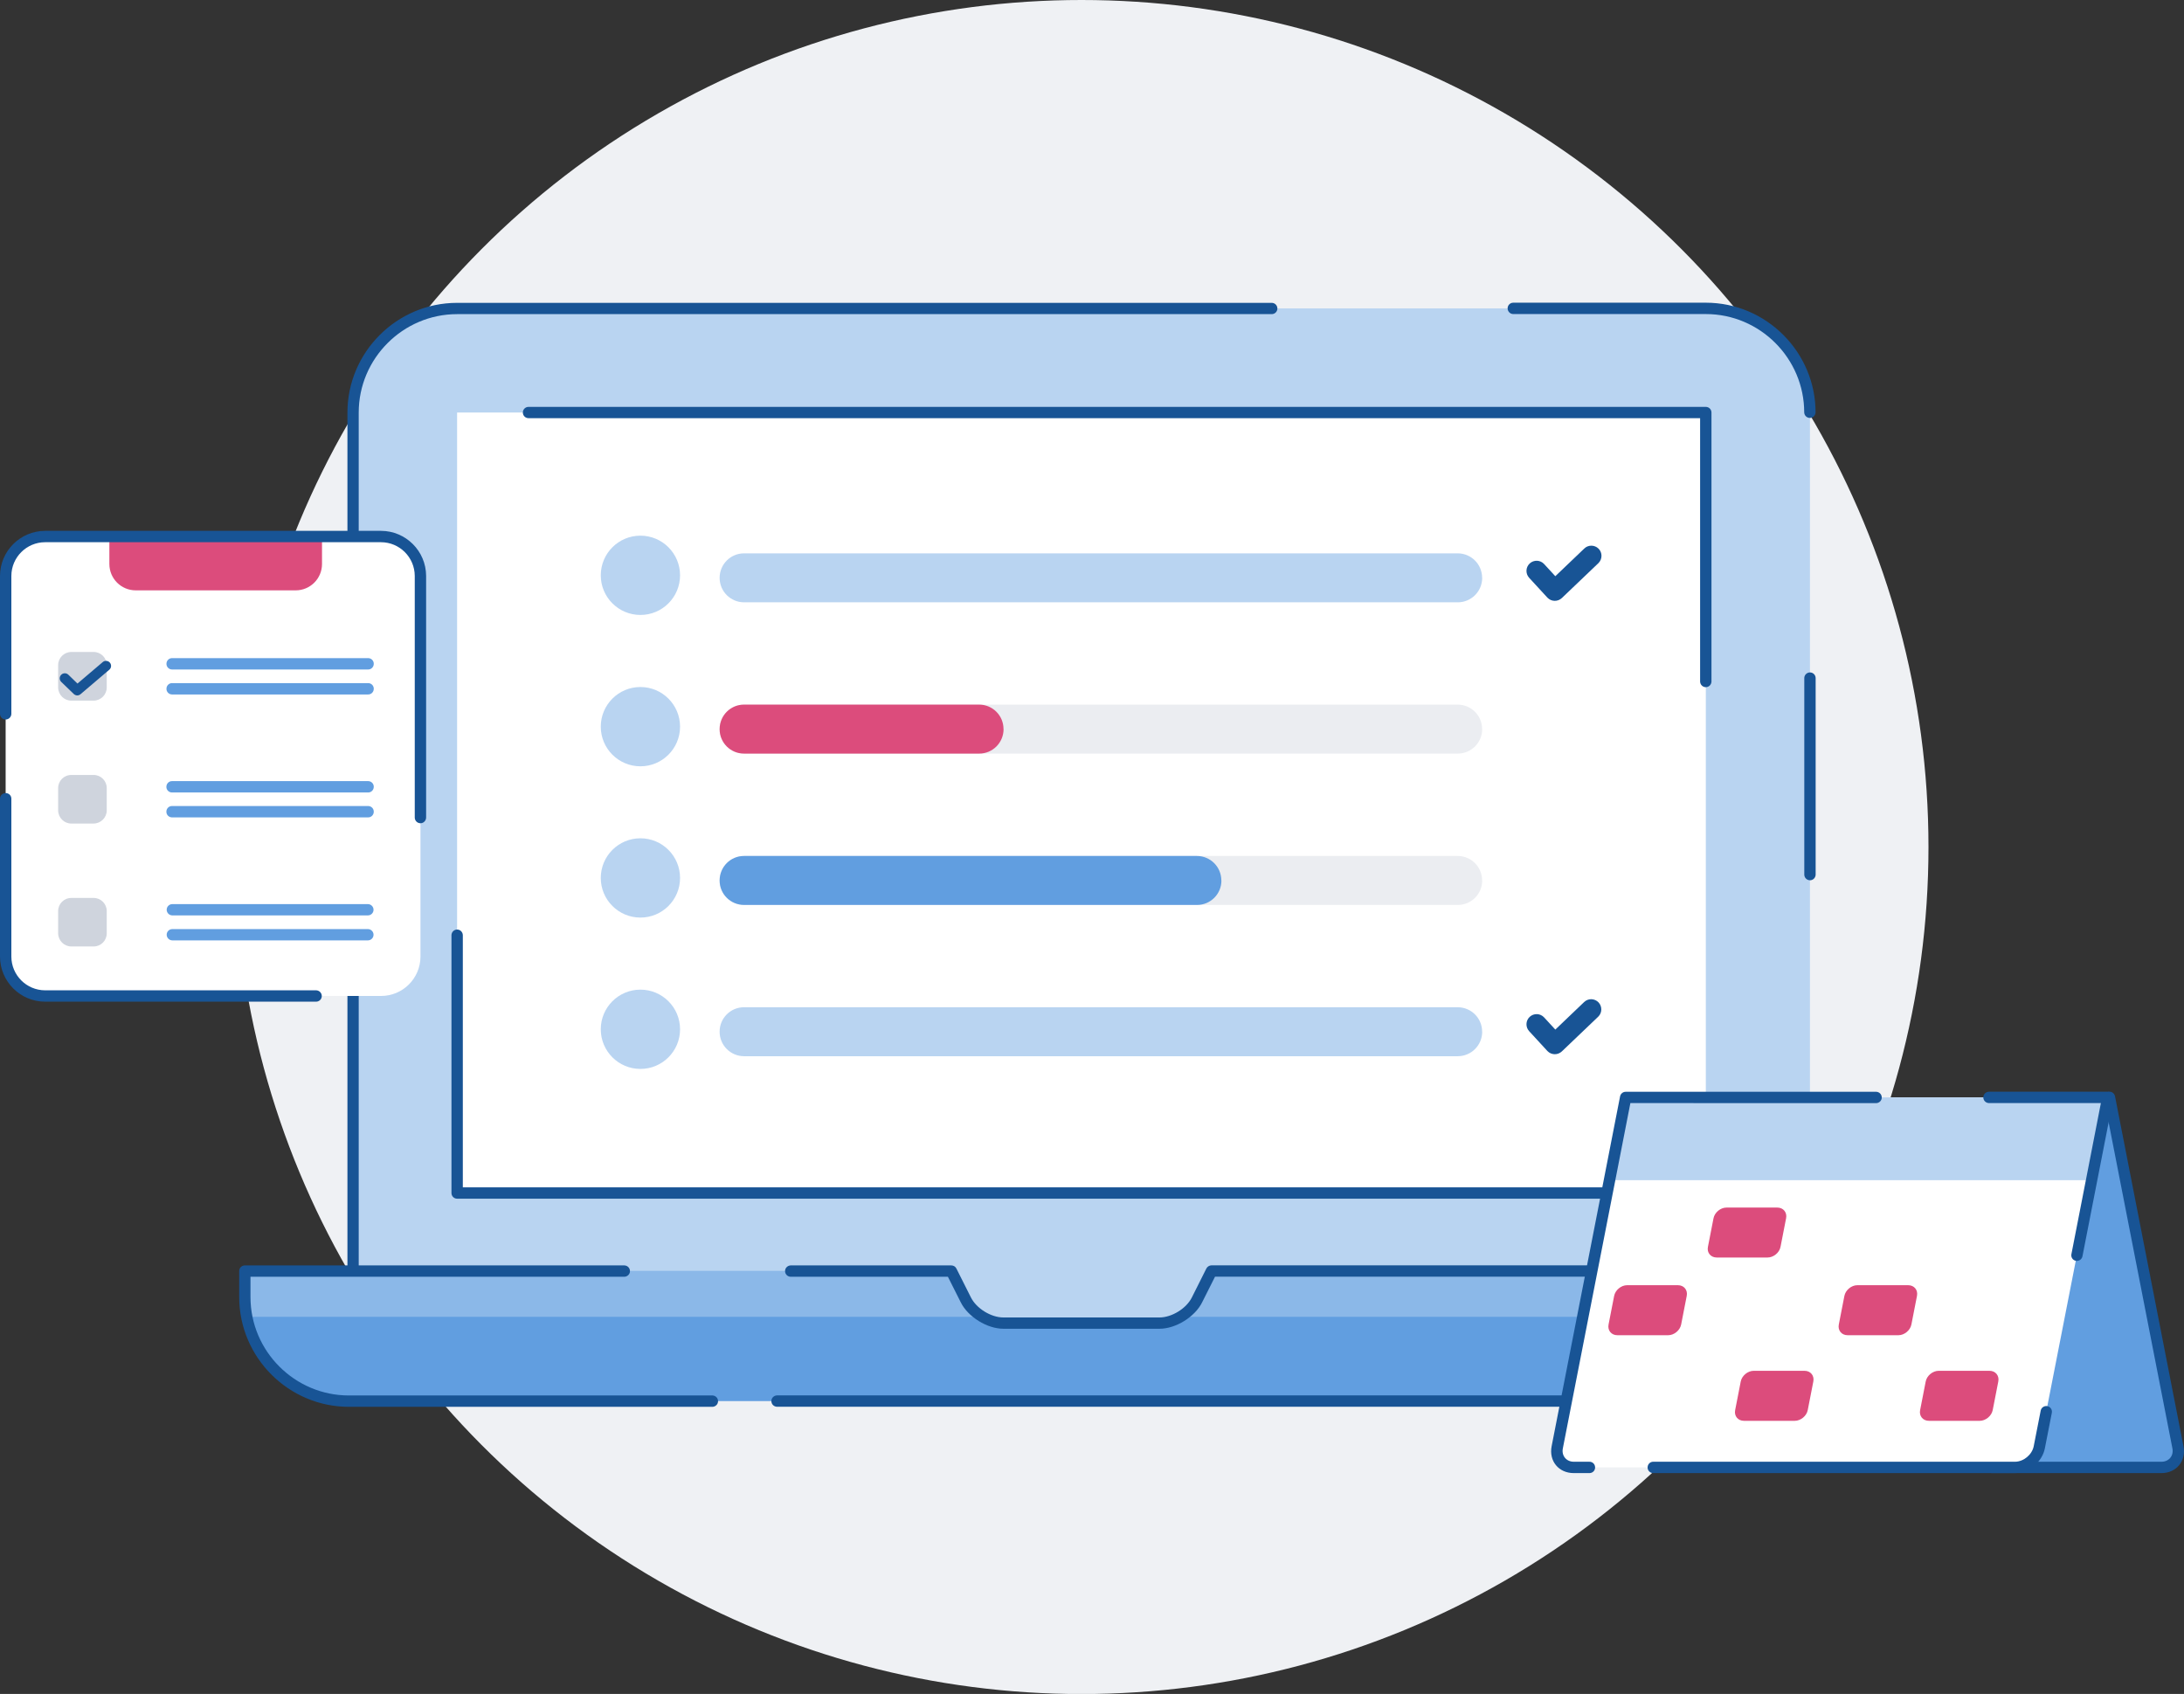 <?xml version="1.0" encoding="utf-8"?>
<!-- Generator: Adobe Illustrator 24.2.3, SVG Export Plug-In . SVG Version: 6.00 Build 0)  -->
<svg version="1.1" id="Layer_1" xmlns="http://www.w3.org/2000/svg" xmlns:xlink="http://www.w3.org/1999/xlink" x="0px" y="0px"
	 viewBox="0 0 2903.5 2251.9" style="enable-background:new 0 0 2903.5 2251.9;" xml:space="preserve">
<rect x="0" y="0" width="2903.5" height="2251.9" fill="#333333" stroke="none"/>
<style type="text/css">
	.st0{fill:#EFF1F4;}
	.st1{fill:#B9D4F1;}
	.st2{fill-rule:evenodd;clip-rule:evenodd;fill:#185495;}
	.st3{fill:#FFFFFF;}
	.st4{fill:#619EE0;}
	.st5{fill:#8BB8E8;}
	.st6{fill:#DC4C7C;}
	.st7{fill:#EBEDF1;}
	.st8{fill-rule:evenodd;clip-rule:evenodd;fill:#619EE0;}
	.st9{fill:#CFD4DD;}
	.st10{fill:#185495;}
</style>
<circle class="st0" cx="1437.8" cy="1126" r="1126"/>
<g>
	<path class="st1" d="M2406.2,548.4v1141.3l-700.3,103.8h-527.4l-709-103.8V548.4c0-76.1,62.3-138.4,138.3-138.4h1660.1
		C2344,410,2406.2,472.3,2406.2,548.4L2406.2,548.4z"/>
	<path class="st2" d="M476.9,1689.7v-622.5c0-4.2-3.4-7.5-7.5-7.5s-7.5,3.4-7.5,7.5c0,0,0,0,0,0v622.5c0,4.2,3.4,7.5,7.5,7.5
		S476.9,1693.9,476.9,1689.7C476.9,1689.7,476.9,1689.7,476.9,1689.7z"/>
	<path class="st2" d="M476.9,817.6V548.4c0-71.9,58.9-130.8,130.8-130.8h1083c4.2,0,7.5-3.4,7.5-7.5c0-4.2-3.4-7.5-7.5-7.5h-1083
		c-80.2,0-145.8,65.6-145.8,145.9v269.2c0,4.2,3.4,7.5,7.5,7.5C473.6,825.1,476.9,821.7,476.9,817.6
		C476.9,817.6,476.9,817.6,476.9,817.6L476.9,817.6z"/>
	<path class="st2" d="M2011.8,417.5h256c72,0,130.8,58.9,130.8,130.8c0.2,4.2,3.6,7.4,7.8,7.3c3.9-0.1,7.1-3.3,7.3-7.3
		c0-80.2-65.6-145.9-145.9-145.9h-256c-4.2,0-7.5,3.4-7.5,7.5S2007.6,417.5,2011.8,417.5C2011.8,417.5,2011.8,417.5,2011.8,417.5
		L2011.8,417.5z"/>
	<path class="st2" d="M2398.7,901.2v261.7c0.2,4.2,3.6,7.4,7.8,7.3c3.9-0.1,7.1-3.3,7.3-7.3V901.2c-0.2-4.2-3.6-7.4-7.8-7.3
		C2402,894.1,2398.8,897.3,2398.7,901.2z"/>
	<path class="st2" d="M2398.7,1640.4v49.3c-0.2,4.2,3.1,7.7,7.3,7.8c4.2,0.2,7.7-3.1,7.8-7.3c0-0.2,0-0.4,0-0.5v-49.3
		c0.2-4.2-3.1-7.7-7.3-7.8c-4.2-0.2-7.7,3.1-7.8,7.3C2398.7,1640.1,2398.7,1640.2,2398.7,1640.4z"/>
	<rect x="607.7" y="548.4" class="st3" width="1660.1" height="1037.6"/>
	<path class="st2" d="M2260.3,555.9H702.6c-4.2,0-7.5-3.4-7.5-7.5c0-4.2,3.4-7.5,7.5-7.5c0,0,0,0,0,0h1565.2c4.2,0,7.5,3.4,7.5,7.5
		v0v357.8c-0.2,4.2-3.6,7.4-7.8,7.3c-3.9-0.1-7.1-3.3-7.3-7.3V555.9z"/>
	<path class="st2" d="M615.3,1578.4h1652.6c4.2,0.2,7.4,3.6,7.3,7.8c-0.1,3.9-3.3,7.1-7.3,7.3H607.7c-4.2,0-7.5-3.4-7.5-7.5V1243
		c0.2-4.2,3.6-7.4,7.8-7.3c3.9,0.1,7.1,3.3,7.3,7.3L615.3,1578.4L615.3,1578.4z"/>
	<path class="st4" d="M2550.1,1689.7v34.6c0,76.1-62.2,138.3-138.3,138.3H463.9c-76.1,0-138.4-62.3-138.4-138.3v-34.6h939.4
		l19.2,38.2c8.4,17.1,31,31,50,31h207.5c19,0,41.5-13.8,50-31l19.2-38.2H2550.1z"/>
	<path class="st5" d="M328,1750.5c-1.7-8.6-2.5-17.4-2.5-26.2v-34.6h939.4l19.2,38.2c4.4,8.9,12.6,16.9,22.1,22.6H328z
		 M1569.4,1750.5c9.5-5.6,17.7-13.7,22.1-22.6l19.2-38.2h939.3v34.6c0,8.8-0.8,17.6-2.5,26.2H1569.4z"/>
	<path class="st2" d="M1260.2,1697.3h-209.2c-4.2-0.2-7.4-3.6-7.3-7.8c0.1-3.9,3.3-7.1,7.3-7.3h213.8c2.8,0,5.5,1.6,6.7,4.2
		l19.2,38.2c7.3,14.8,26.8,26.8,43.2,26.8h207.5c16.4,0,35.9-11.9,43.2-26.8l19.2-38.3c1.3-2.5,3.9-4.1,6.7-4.2h939.3
		c4.2,0,7.5,3.4,7.5,7.5v34.6c0,80.2-65.6,145.9-145.9,145.9H1032.8c-4.2-0.2-7.4-3.6-7.3-7.8c0.1-3.9,3.3-7.1,7.3-7.3h1378.9
		c72,0,130.8-58.9,130.8-130.8v-27h-927.2l-17.1,34c-9.6,19.5-35.1,35.2-56.7,35.2h-207.5c-21.6,0-47.1-15.7-56.7-35.1
		L1260.2,1697.3L1260.2,1697.3z"/>
	<path class="st2" d="M333,1697.3v27c0,72,58.9,130.8,130.8,130.8h483.5c4.2,0.2,7.4,3.6,7.3,7.8c-0.1,3.9-3.3,7.1-7.3,7.3H463.9
		c-80.3,0-145.9-65.7-145.9-145.9v-34.6c0-4.2,3.4-7.5,7.5-7.5h0h504.7c4.2,0.2,7.4,3.6,7.3,7.8c-0.1,3.9-3.3,7.1-7.3,7.3
		L333,1697.3z"/>
</g>
<g>
	<path class="st4" d="M2804.5,1458.8l91,465.2c2.9,14.7-7,26.7-22,26.7h-225.7L2804.5,1458.8z"/>
	<path class="st2" d="M2797.1,1460.3l91,465.2c1.9,9.8-4.7,17.7-14.6,17.7h-225.7c-4.2,0.2-7.4,3.6-7.3,7.8c0.1,3.9,3.3,7.1,7.3,7.3
		h225.6c20,0,33.2-16.1,29.4-35.7l-91-465.2c-0.8-4.1-4.7-6.8-8.8-6C2798.9,1452.2,2796.3,1456.2,2797.1,1460.3
		C2797.1,1460.2,2797.1,1460.3,2797.1,1460.3L2797.1,1460.3z"/>
	<path class="st3" d="M2802.1,1458.8l-21.5,110.1l-69.5,355.1c-2.9,14.7-17.5,26.7-32.4,26.7h-586.3c-15,0-24.9-12-22-26.7
		l69.5-355.1l21.5-110.1L2802.1,1458.8z"/>
	<path class="st1" d="M2802.1,1458.8l-21.5,110.1h-640.8l21.5-110.1L2802.1,1458.8z"/>
	<path class="st6" d="M2362.8,1605.3c8,0,13.3,6.4,11.7,14.3l-7.4,37.9c-1.5,7.8-9.3,14.2-17.3,14.2h-67.5c-8,0-13.3-6.4-11.7-14.2
		l7.4-37.9c1.5-7.8,9.3-14.3,17.3-14.3H2362.8z"/>
	<path class="st6" d="M2536.8,1708.5c8,0,13.3,6.4,11.7,14.3l-7.4,37.9c-1.5,7.8-9.3,14.3-17.3,14.3h-67.5c-8,0-13.3-6.4-11.7-14.3
		l7.4-37.9c1.5-7.8,9.3-14.3,17.3-14.3H2536.8z"/>
	<path class="st6" d="M2399,1822.3c8,0,13.3,6.4,11.7,14.3l-7.4,37.9c-1.5,7.8-9.3,14.3-17.3,14.3h-67.5c-8,0-13.3-6.4-11.7-14.3
		l7.4-37.9c1.5-7.8,9.3-14.3,17.3-14.3H2399z"/>
	<path class="st6" d="M2644.9,1822.3c8,0,13.3,6.4,11.7,14.3l-7.4,37.9c-1.5,7.8-9.3,14.3-17.3,14.3h-67.5c-8,0-13.3-6.4-11.7-14.3
		l7.4-37.9c1.5-7.8,9.3-14.3,17.3-14.3H2644.9z"/>
	<path class="st6" d="M2230.7,1708.5c8,0,13.3,6.4,11.7,14.3l-7.4,37.9c-1.5,7.8-9.3,14.3-17.3,14.3h-67.5c-8,0-13.3-6.4-11.7-14.3
		l7.4-37.9c1.5-7.8,9.3-14.3,17.3-14.3H2230.7z"/>
	<path class="st2" d="M2713,1875.2l-9.3,47.4c-2.2,11.3-13.5,20.6-25,20.6h-480.5c-4.2-0.2-7.7,3.1-7.8,7.3
		c-0.2,4.2,3.1,7.7,7.3,7.8c0.2,0,0.4,0,0.6,0h480.4c18.4,0,36.3-14.8,39.8-32.8l9.3-47.4c0.8-4.1-1.9-8-5.9-8.8
		C2717.8,1868.5,2713.8,1871.1,2713,1875.2L2713,1875.2z"/>
	<path class="st2" d="M2167.5,1466.4l-20.3,104l-69.5,355.1c-1.9,9.8,4.7,17.7,14.6,17.7h20.5c4.2-0.2,7.7,3.1,7.8,7.3
		c0.2,4.2-3.1,7.7-7.3,7.8c-0.2,0-0.4,0-0.6,0h-20.5c-20,0-33.2-16-29.4-35.7l69.5-355.1l21.5-110c0.7-3.5,3.8-6.1,7.4-6.1h333.2
		c4.2,0.2,7.4,3.6,7.3,7.8c-0.1,3.9-3.3,7.1-7.3,7.3L2167.5,1466.4z"/>
	<path class="st2" d="M2793,1466.4h-149c-4.2-0.2-7.4-3.6-7.3-7.8c0.1-3.9,3.3-7.1,7.3-7.3h158.1c4.2,0,7.5,3.4,7.5,7.5
		c0,0.5,0,1-0.1,1.5l-21.5,110l-19.5,99.8c-0.8,4.1-4.8,6.7-8.8,6c-4.1-0.8-6.7-4.8-5.9-8.8l0,0l19.5-99.8L2793,1466.4z"/>
</g>
<g>
	<circle class="st1" cx="851.4" cy="764.8" r="52.7"/>
	<path class="st1" d="M1970.5,768.3c-0.1,17.9-14.5,32.3-32.4,32.4H989.1c-17.9-0.1-32.3-14.5-32.4-32.4V768
		c0.1-17.9,14.5-32.3,32.4-32.4h948.9c17.9,0.1,32.3,14.5,32.4,32.4L1970.5,768.3z"/>
	<circle class="st1" cx="851.4" cy="966" r="52.7"/>
	<path class="st7" d="M1970.5,969.4c-0.1,17.9-14.5,32.3-32.4,32.4H989.1c-17.9-0.1-32.3-14.5-32.4-32.4v-0.3
		c0.1-17.9,14.5-32.3,32.4-32.4h948.9c17.9,0.1,32.3,14.5,32.4,32.4L1970.5,969.4z"/>
	<path class="st6" d="M1334.2,969.4c-0.1,17.9-14.5,32.4-32.4,32.4H989.1c-17.9,0-32.4-14.5-32.4-32.4v-0.3
		c0.1-17.9,14.5-32.4,32.4-32.4h312.6c17.9,0,32.4,14.5,32.4,32.4V969.4z"/>
	<circle class="st1" cx="851.4" cy="1167.1" r="52.7"/>
	<path class="st7" d="M1970.5,1170.6c0,17.9-14.5,32.4-32.4,32.4H989.1c-17.9-0.1-32.4-14.5-32.4-32.4v-0.3
		c0.1-17.9,14.5-32.3,32.4-32.4h948.9c17.9,0.1,32.3,14.5,32.4,32.4L1970.5,1170.6z"/>
	<path class="st4" d="M1623.8,1170.6c0,17.9-14.5,32.4-32.4,32.4H989.1c-17.9-0.1-32.4-14.5-32.4-32.4v-0.3
		c0.1-17.9,14.5-32.4,32.4-32.4h602.2c17.9,0.1,32.3,14.5,32.4,32.4V1170.6z"/>
	<circle class="st1" cx="851.4" cy="1368.3" r="52.7"/>
	<path class="st1" d="M1970.5,1371.7c-0.1,17.9-14.5,32.3-32.4,32.4H989.1c-17.9-0.1-32.3-14.5-32.4-32.4v-0.3
		c0-17.9,14.5-32.4,32.4-32.4h948.9c17.9,0.1,32.4,14.5,32.4,32.4L1970.5,1371.7z"/>
	<path class="st2" d="M2067.7,1368.7l38.3-36.6c5.4-5.2,13.9-5,19.1,0.4c5.1,5.4,5,13.9-0.4,19.1l0,0l-48.3,46.1
		c-5.4,5.1-13.9,5-19.1-0.4c-0.1-0.1-0.1-0.1-0.2-0.2l-24.2-26.3c-5-5.5-4.7-14,0.8-19.1c5.5-5,14-4.7,19.1,0.8L2067.7,1368.7z"/>
	<path class="st2" d="M2067.7,766l38.3-36.6c5.2-5.3,13.8-5.3,19.1-0.1c5.3,5.2,5.3,13.8,0.1,19.1c-0.2,0.2-0.3,0.3-0.5,0.5
		l-48.3,46.1c-5.4,5.1-13.9,5-19.1-0.4c-0.1-0.1-0.1-0.1-0.2-0.2l-24.2-26.3c-5-5.5-4.7-14,0.8-19.1c5.5-5,14-4.7,19.1,0.8
		L2067.7,766z"/>
</g>
<g>
	<path class="st3" d="M559,1271.7c-0.1,28.9-23.5,52.3-52.4,52.3H59.9c-28.9-0.1-52.3-23.5-52.4-52.3V765.6
		c0.1-28.9,23.5-52.3,52.4-52.3h446.7c28.9,0.1,52.3,23.5,52.4,52.3V1271.7z"/>
	<path class="st6" d="M428.1,713.2v36.7c-0.1,19.3-15.6,34.8-34.9,34.9H180.3c-19.3-0.1-34.8-15.6-34.9-34.9v-36.7H428.1z"/>
	<path class="st8" d="M229.1,890h260c4.2,0.2,7.7-3.1,7.8-7.3c0.2-4.2-3.1-7.7-7.3-7.8c-0.2,0-0.4,0-0.5,0h-260
		c-4.2-0.2-7.7,3.1-7.8,7.3c-0.2,4.2,3.1,7.7,7.3,7.8C228.8,890,229,890,229.1,890z"/>
	<path class="st8" d="M229.1,923.2h260c4.2,0.2,7.7-3.1,7.8-7.3c0.2-4.2-3.1-7.7-7.3-7.8c-0.2,0-0.4,0-0.5,0h-260
		c-4.2-0.2-7.7,3.1-7.8,7.3c-0.2,4.2,3.1,7.7,7.3,7.8C228.8,923.2,229,923.2,229.1,923.2z"/>
	<path class="st9" d="M141.9,913.9c0,9.6-7.8,17.4-17.4,17.5H94.8c-9.6,0-17.4-7.8-17.5-17.5v-29.7c0-9.6,7.8-17.4,17.5-17.5h29.7
		c9.6,0,17.4,7.8,17.4,17.5V913.9z"/>
	<path class="st10" d="M102.8,924.5c-1.7,0-3.4-0.7-4.7-1.9l-16.8-16.2c-2.6-2.7-2.5-6.9,0.2-9.5c2.5-2.4,6.5-2.5,9.1-0.2l12.4,12
		l33.4-28.4c2.7-2.5,7-2.3,9.5,0.4c2.5,2.7,2.3,7-0.4,9.5c-0.1,0.1-0.3,0.2-0.4,0.3l-38,32.3C105.9,923.9,104.4,924.4,102.8,924.5
		L102.8,924.5z"/>
	<path class="st8" d="M229.1,1053.5h260c4.2,0.2,7.7-3.1,7.8-7.3c0.2-4.2-3.1-7.7-7.3-7.8c-0.2,0-0.4,0-0.6,0h-260
		c-4.2-0.2-7.7,3.1-7.8,7.3c-0.2,4.2,3.1,7.7,7.3,7.8C228.8,1053.5,229,1053.5,229.1,1053.5z"/>
	<path class="st8" d="M229.1,1086.6h260c4.2,0.2,7.7-3.1,7.8-7.3c0.2-4.2-3.1-7.7-7.3-7.8c-0.2,0-0.4,0-0.6,0h-260
		c-4.2-0.2-7.7,3.1-7.8,7.3c-0.2,4.2,3.1,7.7,7.3,7.8C228.8,1086.6,229,1086.6,229.1,1086.6z"/>
	<path class="st9" d="M141.9,1077.3c0,9.6-7.8,17.4-17.4,17.5H94.8c-9.6,0-17.4-7.8-17.5-17.5v-29.7c0-9.6,7.8-17.4,17.5-17.4h29.7
		c9.6,0,17.4,7.8,17.4,17.4V1077.3z"/>
	<path class="st8" d="M229.1,1216.9h260c4.2,0,7.5-3.4,7.5-7.5s-3.4-7.5-7.5-7.5l0,0h-260c-4.2,0-7.5,3.4-7.5,7.5
		S225,1216.9,229.1,1216.9z"/>
	<path class="st8" d="M229.1,1250.1h260c4.2,0,7.5-3.4,7.5-7.5s-3.4-7.5-7.5-7.5l0,0h-260c-4.2,0-7.5,3.4-7.5,7.5
		S225,1250.1,229.1,1250.1z"/>
	<path class="st9" d="M141.9,1240.8c0,9.6-7.8,17.4-17.4,17.4H94.8c-9.6,0-17.4-7.8-17.5-17.4v-29.7c0-9.6,7.8-17.4,17.5-17.4h29.7
		c9.6,0,17.4,7.8,17.4,17.4V1240.8z"/>
	<path class="st2" d="M420.5,1316.5H59.9c-24.7-0.1-44.7-20.1-44.8-44.8v-209.6c0.2-4.2-3.1-7.7-7.3-7.8s-7.7,3.1-7.8,7.3
		c0,0.2,0,0.4,0,0.5v209.6c0.1,33,26.9,59.8,59.9,59.9h360.6c4.2-0.2,7.4-3.6,7.3-7.8C427.6,1319.8,424.4,1316.7,420.5,1316.5z"/>
	<path class="st2" d="M15.1,949.2V765.6c0.1-24.7,20.1-44.7,44.8-44.8h446.7c24.7,0.1,44.7,20.1,44.8,44.8v321.5
		c0.2,4.2,3.6,7.4,7.8,7.3c3.9-0.1,7.1-3.3,7.3-7.3V765.6c-0.1-33-26.9-59.8-59.9-59.9H59.9c-33,0.1-59.8,26.9-59.9,59.9v183.6
		c0.2,4.2,3.6,7.4,7.8,7.3C11.8,956.3,14.9,953.1,15.1,949.2z"/>
</g>
</svg>
